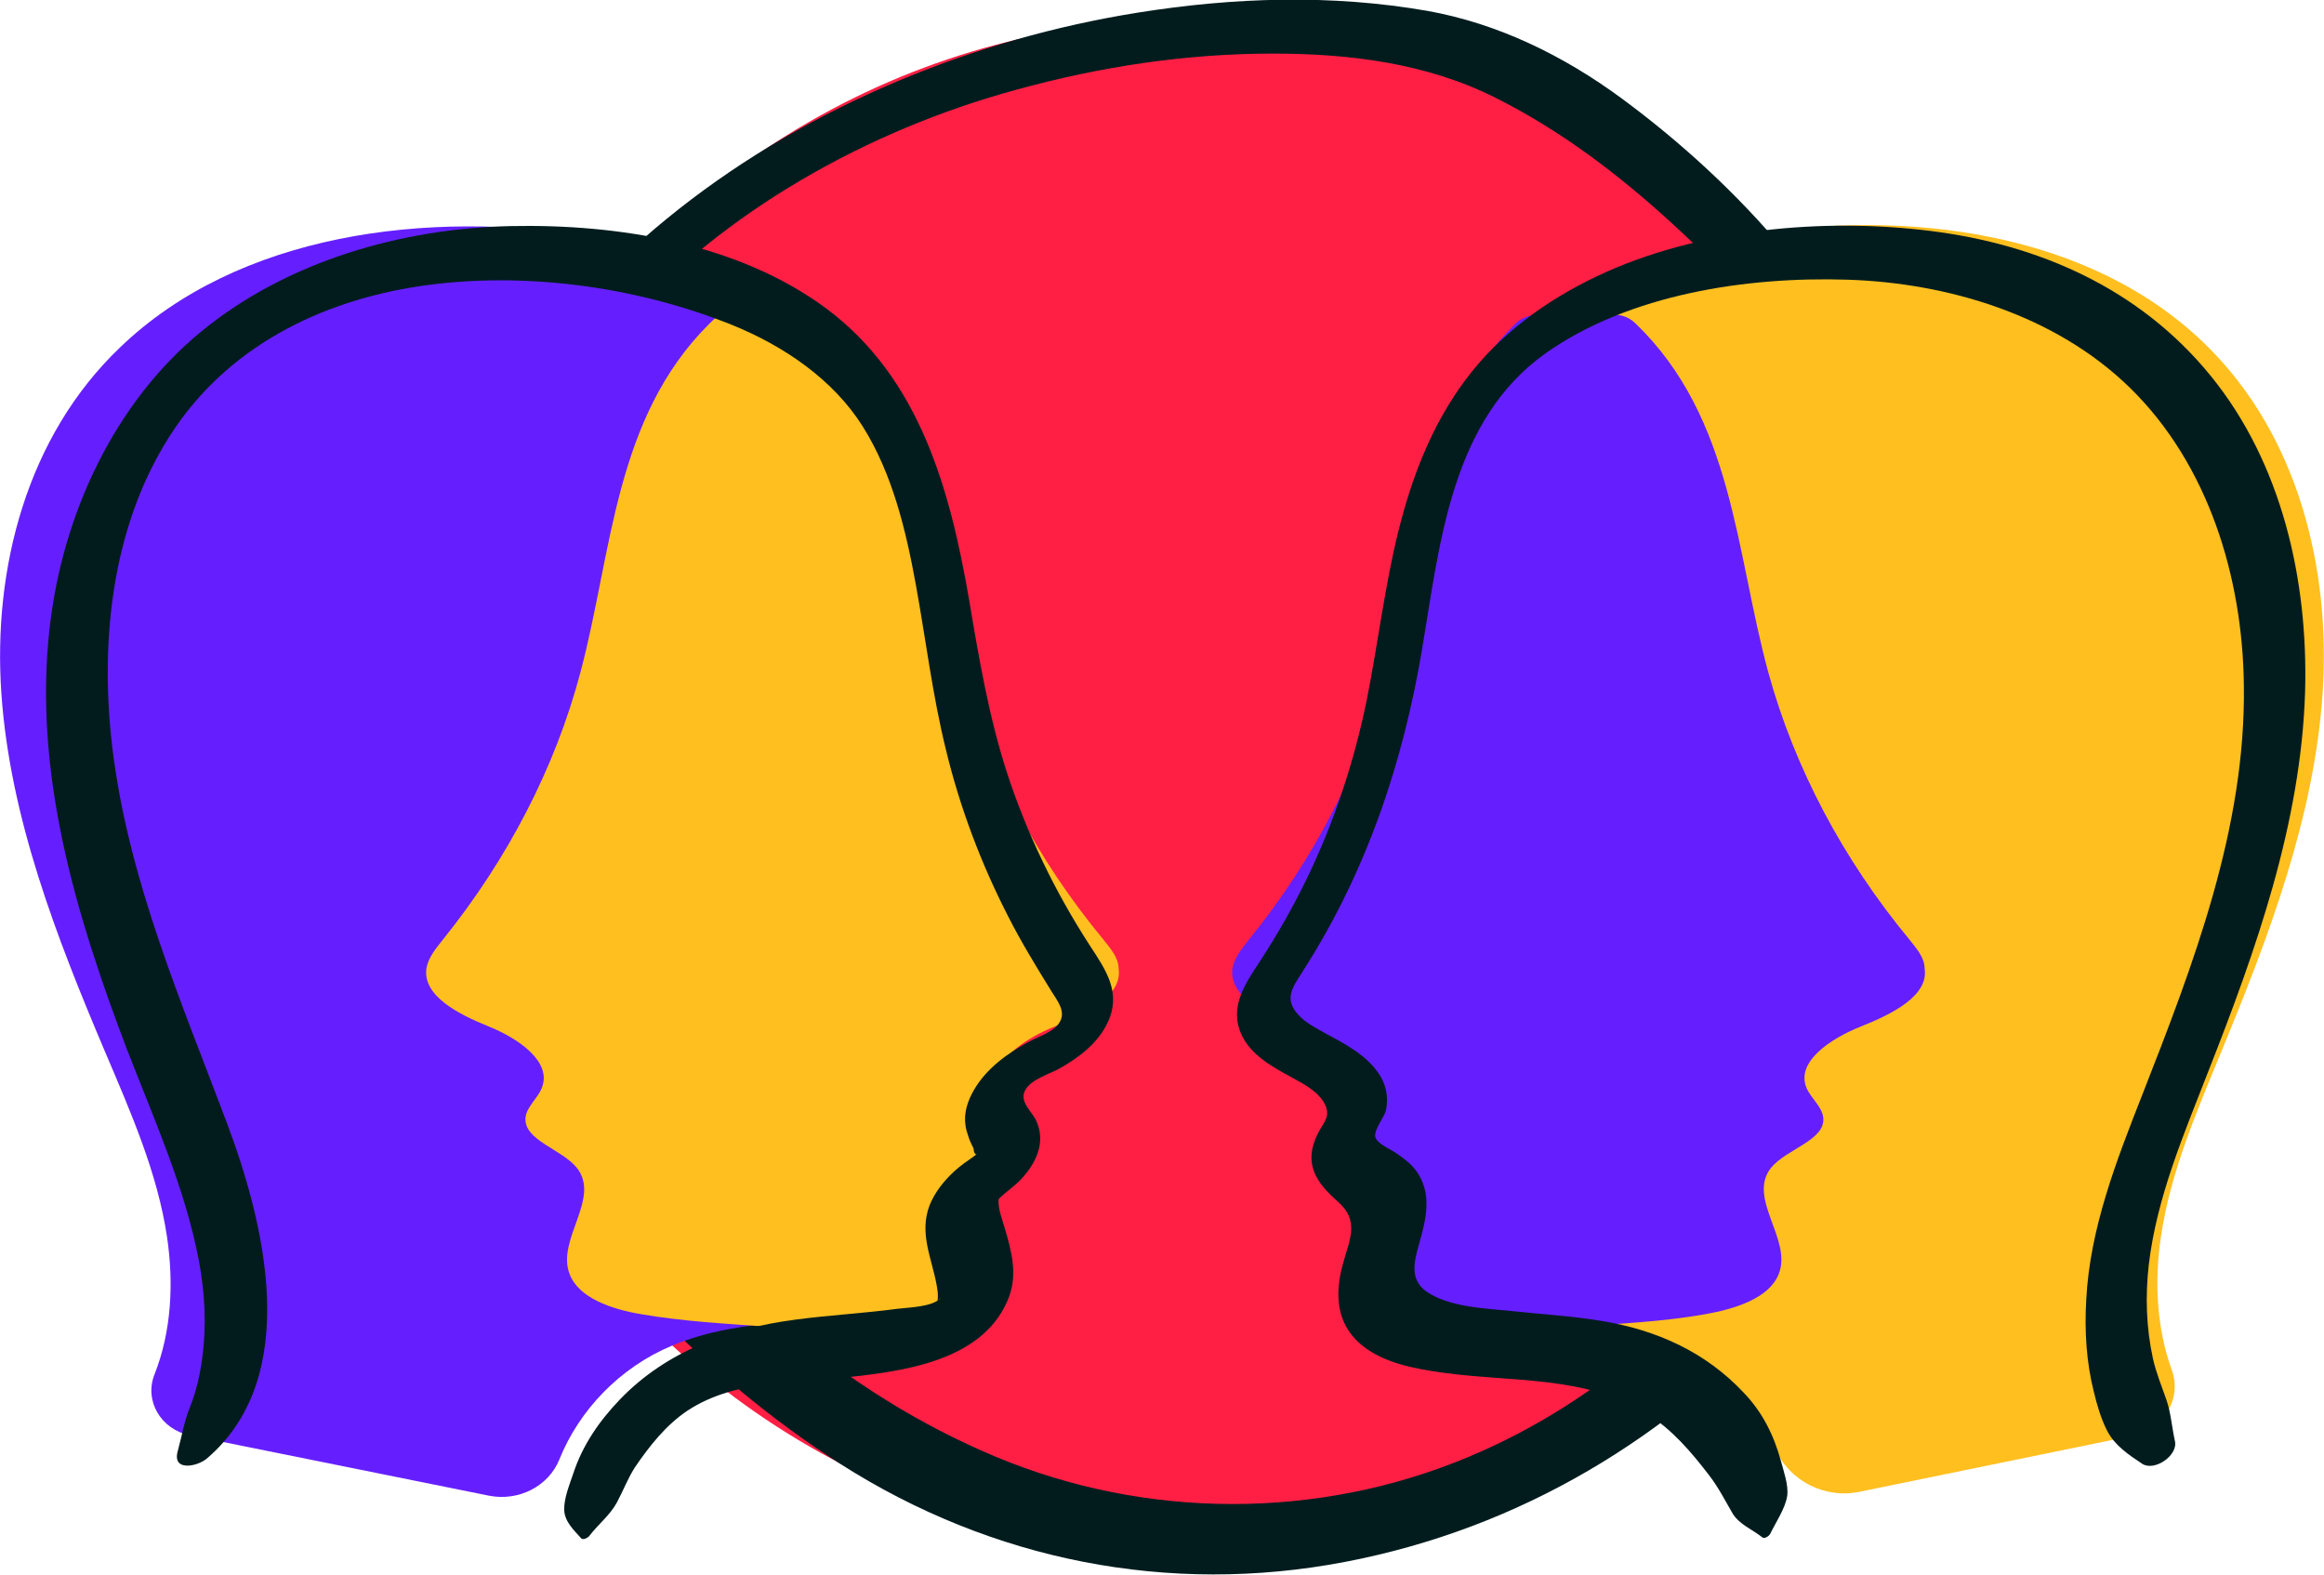<?xml version="1.0" encoding="utf-8"?>
<!-- Generator: Adobe Illustrator 28.1.0, SVG Export Plug-In . SVG Version: 6.00 Build 0)  -->
<svg version="1.1" id="Ebene_1" xmlns:v="https://vecta.io/nano"
	 xmlns="http://www.w3.org/2000/svg" xmlns:xlink="http://www.w3.org/1999/xlink" x="0px" y="0px" viewBox="0 0 516.1 349.7"
	 style="enable-background:new 0 0 516.1 349.7;" xml:space="preserve">
<style type="text/css">
	.st0{fill:#FF1F44;}
	.st1{fill:#021C1E;}
	.st2{fill:#651FFF;}
	.st3{fill:#FFBF1F;}
</style>
<circle class="st0" cx="264.6" cy="174.1" r="169.8"/>
<path class="st1" d="M422.1,98.6c-11.8-30.8-35.5-57.2-61.9-76.7c-12.9-9.5-27.5-16.7-43.3-19.5c-21.3-3.7-42.9-3-64.2,0.4
	C179.8,14.4,107.5,62.2,91.9,138.4c-15,73.3,35,148.6,94.8,186.7c33.6,21.4,72.8,29.2,112,21.7s72.1-27.8,97.8-55.9
	c12.2-13.4,23-28.2,30.9-44.5c7.1-14.9,11.3-31.6,13.5-47.9c4.5-32.4,2.8-68.3-11.5-98.1c-3.3-6.9-7.6-13.4-12.2-19.6
	c-2.6-3.5-11,1.3-9.5,5.2c5.5,14.3,7.9,29.2,10.8,44.1s4.1,30.3,3.5,45.6c-1.2,29.6-8.5,60.8-24.2,85.6
	c-17.3,27.2-41.8,49.7-71.7,62.2c-33.4,14-71.7,13.9-105.1-0.1s-60.3-38.1-81.2-65.8c-20.6-27.2-34.9-60.3-35.8-94.8
	c-0.9-33.3,12.4-65.9,34.4-90.8s54.2-43.1,87.4-52.1c18.5-5.1,37.6-8,56.9-8c16.9,0,34.1,2.1,49.4,9.8c29.3,14.7,51.1,39,73,62.5
	c4.8,5.2,9.9,10.1,14.8,15.3C420.5,100.5,422.4,99.5,422.1,98.6L422.1,98.6L422.1,98.6z"/>
<path class="st2" d="M108.6,332.1c6.6,1.3,13.2-2.1,15.6-8c4.4-11,13.5-20.5,25-25.3c15.9-6.7,34.3-4.8,51.4-8.1
	c5.7-1.1,12-3.5,13.7-8.6c2.6-7.5-6-16.2-1.4-22.8c2.9-4.1,10.2-5.9,9.8-10.7c-0.2-2.3-2.3-4.1-3.1-6.4c-2.1-5.6,4.5-10.6,10.2-13.2
	s12.6-6.6,11.9-12.5c-0.3-2.3-1.7-4.2-3.1-6.1c-12.5-17.4-21.5-36.9-26.3-57.3c-6.1-25.7-6.5-54.4-24.7-74.7
	c-13.6-15.1-34.7-22.4-55.5-25.8c-37.2-6.2-79.3-0.7-105.5,24.6C5.9,97-1.6,126.3,0.3,153.9c1.9,27.6,12.2,54.1,23.1,79.8
	c5.7,13.4,11.6,26.8,13.7,41c1.5,10.2,1,20.9-2.8,30.5c-2.3,5.8,1.4,12.2,7.9,13.5L108.6,332.1L108.6,332.1z"/>
<path class="st3" d="M473.6,318.8c6.9-1.4,11-8.2,8.7-14.6c-3.4-9.4-3.9-19.8-2.4-29.7c2.1-14.2,7.9-27.6,13.4-41
	c10.6-25.7,20.7-52.2,22.5-79.8s-5.5-56.9-25.6-76.8c-25.5-25.3-66.6-30.8-102.9-24.6c-20.3,3.5-40.9,10.8-54.1,25.8
	c-17.7,20.2-18.1,48.9-24,74.7c-4.7,20.4-13.5,40-25.7,57.3c-1.3,1.9-2.7,3.9-3,6.1c-0.7,5.9,6,9.8,11.6,12.5s12,7.6,10,13.2
	c-0.8,2.2-2.9,4-3,6.4c-0.4,4.9,6.8,6.6,9.5,10.7c4.5,6.5-3.9,15.3-1.4,22.8c1.7,5.1,7.9,7.5,13.4,8.6c16.6,3.4,34.6,1.5,50.1,8.1
	c10.5,4.5,19,13.1,23.5,23.2c3.2,7.1,11,11.2,18.9,9.5L473.6,318.8L473.6,318.8z"/>
<path class="st2" d="M424.1,208.7c-14.9-18-25.6-38.3-31.4-59.4c-7.3-26.7-7.7-56.4-29.4-77.4c-4-3.9-7.6-0.5-12.6-3.4
	c-4.9,2.9-10.3-0.5-14.2,3.4c-21.1,21-21.5,50.7-28.6,77.4c-5.6,21.1-16,41.4-30.6,59.4c-1.6,2-3.2,4-3.6,6.3
	c-0.9,6.1,7.1,10.2,13.8,12.9c6.7,2.7,14.2,7.9,11.8,13.7c-1,2.3-3.4,4.2-3.6,6.6c-0.4,5,8,6.9,11.4,11.1c5.4,6.8-4.6,15.9-1.6,23.6
	c2,5.3,9.4,7.8,15.9,8.9c9.2,1.6,18.8,2.1,28.3,2.8c9.7-0.7,19.5-1.1,29-2.8c6.8-1.2,14.2-3.6,16.3-8.9c3.1-7.7-7.1-16.8-1.7-23.6
	c3.4-4.2,12.1-6.1,11.6-11.1c-0.2-2.4-2.7-4.3-3.7-6.6c-2.5-5.8,5.3-11,12.1-13.7c6.8-2.7,15.1-6.8,14.1-12.9
	C427.4,212.7,425.7,210.7,424.1,208.7L424.1,208.7z"/>
<path class="st1" d="M393.1,340.6c1.2-2.5,3.4-5.7,3.8-8.5c0.3-2.4-0.8-5.4-1.4-7.7c-1.6-5.8-4.1-10.8-8.2-15.1
	c-8.5-9.1-19.4-14-31.6-16c-6.6-1.1-13.4-1.5-20-2.2c-5.8-0.6-12.9-0.8-18.1-3.8c-4.7-2.7-3.7-6.8-2.4-11.3
	c1.5-5.3,2.9-10.9-0.6-15.9c-1.2-1.7-3-3-4.6-4.1c-1.1-0.8-4.4-2.1-4.6-3.7s2-4.2,2.4-5.8c0.6-3,0-5.9-1.8-8.4
	c-3-4.2-7.7-6.5-12.1-8.9c-1.9-1.1-4.1-2.2-5.6-3.9c-3.1-3.4-1.4-5.9,0.8-9.3c14.3-22.2,22.5-46.5,26.8-72.4
	c3.9-23.3,6.5-50.4,27.4-65.2c18.6-13.1,44.6-17,66.9-16.3s46.2,7.8,62.8,24c17.4,17,25,42,25.3,65.9c0.5,31.8-11.2,62.1-22.6,91.2
	c-5.7,14.5-11.6,29.6-12.4,45.4c-0.4,6.8,0,13.8,1.7,20.5c0.7,2.9,1.6,6,3,8.7c1.7,3.2,4.7,5.2,7.7,7.2c2.7,1.8,8-1.8,7.3-5
	s-0.9-6.3-1.9-9.2s-2.3-6-3-9.2c-1.5-6.9-1.7-13.9-0.9-20.9c1.8-15,7.8-28.9,13.2-42.8c10.6-26.9,20.6-55.1,21.5-84.3
	c0.7-24.7-5.1-50.7-21-70.2s-38.3-29.1-62-32.1s-52-0.6-74.4,10.1c-11.3,5.4-21.6,12.9-29.1,23s-11.8,21.4-14.8,33.3
	s-4.6,25.3-7.1,37.8c-2.8,13.7-7.2,27-13.3,39.6c-3.1,6.4-6.6,12.5-10.5,18.5c-3.2,4.8-6.7,10-4.1,15.9c2.1,4.8,7,7.4,11.4,9.8
	c2.5,1.4,5.3,2.8,6.9,5.3c1.9,3.2,0.1,4.4-1.3,7.2c-3.2,6.5-0.4,10.7,4.5,15s2.6,8.4,1.1,13.9c-1.8,6.6-1.5,13.1,4,17.8
	c5,4.2,12,5.4,18.3,6.3c15.1,2.1,31.9,0.6,45.3,9.1c5.6,3.6,9.7,8.4,13.7,13.6c2.1,2.7,3.6,5.7,5.3,8.6c1.5,2.4,4.2,3.4,6.5,5.2
	C391.8,341.8,392.8,341.1,393.1,340.6L393.1,340.6L393.1,340.6z"/>
<path class="st3" d="M245.1,208.7c-14.9-18-25.6-38.3-31.4-59.4c-7.3-26.7-7.7-56.4-29.4-77.4c-4-3.9-8.6-7.2-13.6-10.2
	c-4.9,3-9.3,6.3-13.2,10.2c-21.1,21-21.5,50.7-28.6,77.4c-5.6,21.1-16.1,41.4-30.6,59.4c-1.6,2-3.2,4-3.6,6.3
	c-0.9,6.1,7.1,10.2,13.8,12.9c6.7,2.7,14.2,7.9,11.8,13.7c-0.9,2.3-3.4,4.2-3.6,6.6c-0.4,5,8,6.9,11.4,11.1
	c5.4,6.8-4.6,15.9-1.6,23.6c2,5.3,9.3,7.8,15.9,8.9c9.2,1.6,18.8,2.1,28.3,2.8c9.7-0.7,19.6-1.1,29-2.8c6.8-1.2,14.2-3.6,16.3-8.9
	c3.1-7.7-7.1-16.8-1.7-23.6c3.4-4.2,12.1-6.1,11.6-11.1c-0.2-2.4-2.7-4.3-3.7-6.6c-2.5-5.8,5.3-11,12.1-13.7
	c6.8-2.7,15.1-6.8,14.1-12.9C248.4,212.7,246.7,210.7,245.1,208.7L245.1,208.7z"/>
<path class="st1" d="M130.9,341c1.9-2.5,4.6-4.6,6.1-7.4c1.4-2.6,2.4-5.3,4-7.8c3.2-4.7,6.9-9.4,11.7-12.6
	c10.8-7.1,24.9-6.2,37.3-7.6s29-4.1,34.1-17.7c1.9-5.2,0.5-10.2-1-15.3c-0.5-1.8-1.6-4.5-1.3-6.4l-0.5,0.5c0.6-0.6,1.1-1.1,1.7-1.6
	c1.2-1,2.4-1.9,3.5-3c3.5-3.6,5.9-8.4,3.6-13.3c-1-2.1-3.7-4.1-2.5-6.6s5.4-3.7,7.6-4.9c4.3-2.4,8.7-5.7,10.8-10.3
	c3.1-6.6-0.4-11.6-4-17.1c-7.7-11.9-13.9-24.7-18.3-38.1c-4.1-12.6-6.3-25.6-8.5-38.7c-4.2-24.3-10.9-49.1-31.7-64.6
	c-19.6-14.5-46.2-18.8-70.1-18.3S64,57.8,44.7,73.6s-30.9,40.7-33.7,66c-3.6,32,5.8,63.4,17,92.9c6,15.6,13.1,31.1,16.2,47.6
	c1.3,7.1,1.7,14.3,0.7,21.5c-0.5,3.7-1.3,7.3-2.7,10.8c-1.3,3.2-1.8,6.4-2.7,9.7c-1.4,4.7,4.3,3.6,6.5,1.7
	c21.2-18.2,12.8-52.2,4.3-74.7c-10-26.6-21.3-52.7-25.1-81.1c-3.2-24-0.8-50.4,12.5-71.2c12.5-19.6,33.3-30,55.8-33.3
	s47.6,0,69.2,8.7c11.3,4.6,22.3,12,28.9,22.5s9.6,23.1,11.8,35.2s3.7,24.6,6.7,36.7c3.1,12.8,7.8,25.2,13.8,36.9
	c2.9,5.7,6.2,11.1,9.6,16.6c1.3,2.1,3.3,4.5,1.8,6.9c-1.2,2.1-4.8,3.2-6.8,4.3c-4.7,2.5-9.5,6-12.2,10.7c-1.4,2.4-2.3,5.1-1.9,7.8
	c0.1,1,0.4,1.7,0.7,2.7c0.3,0.9,0.7,1.7,1.1,2.5c0.1,1.3,0.5,1.6,1.2,1l0.7-0.6c-0.6,0.5-1.3,0.9-1.9,1.4c-1.4,1-2.9,2-4.2,3.2
	c-2.4,2.2-4.4,4.7-5.6,7.7c-2.3,6.2,0.5,11.6,1.6,17.6c0.2,1.2,0.4,2.2,0.2,3.5c0,0,1.1-1,0.6-0.5c-1.8,1.9-7.1,2-9.5,2.3
	c-7.5,1-15.1,1.4-22.6,2.4c-14.6,1.9-28.6,6.9-39,17.7c-4.6,4.8-8.3,10.1-10.4,16.5c-0.8,2.4-2.1,5.5-2,8.1s2.2,4.5,3.8,6.3
	C129.6,342,130.6,341.4,130.9,341L130.9,341L130.9,341z"/>
</svg>
